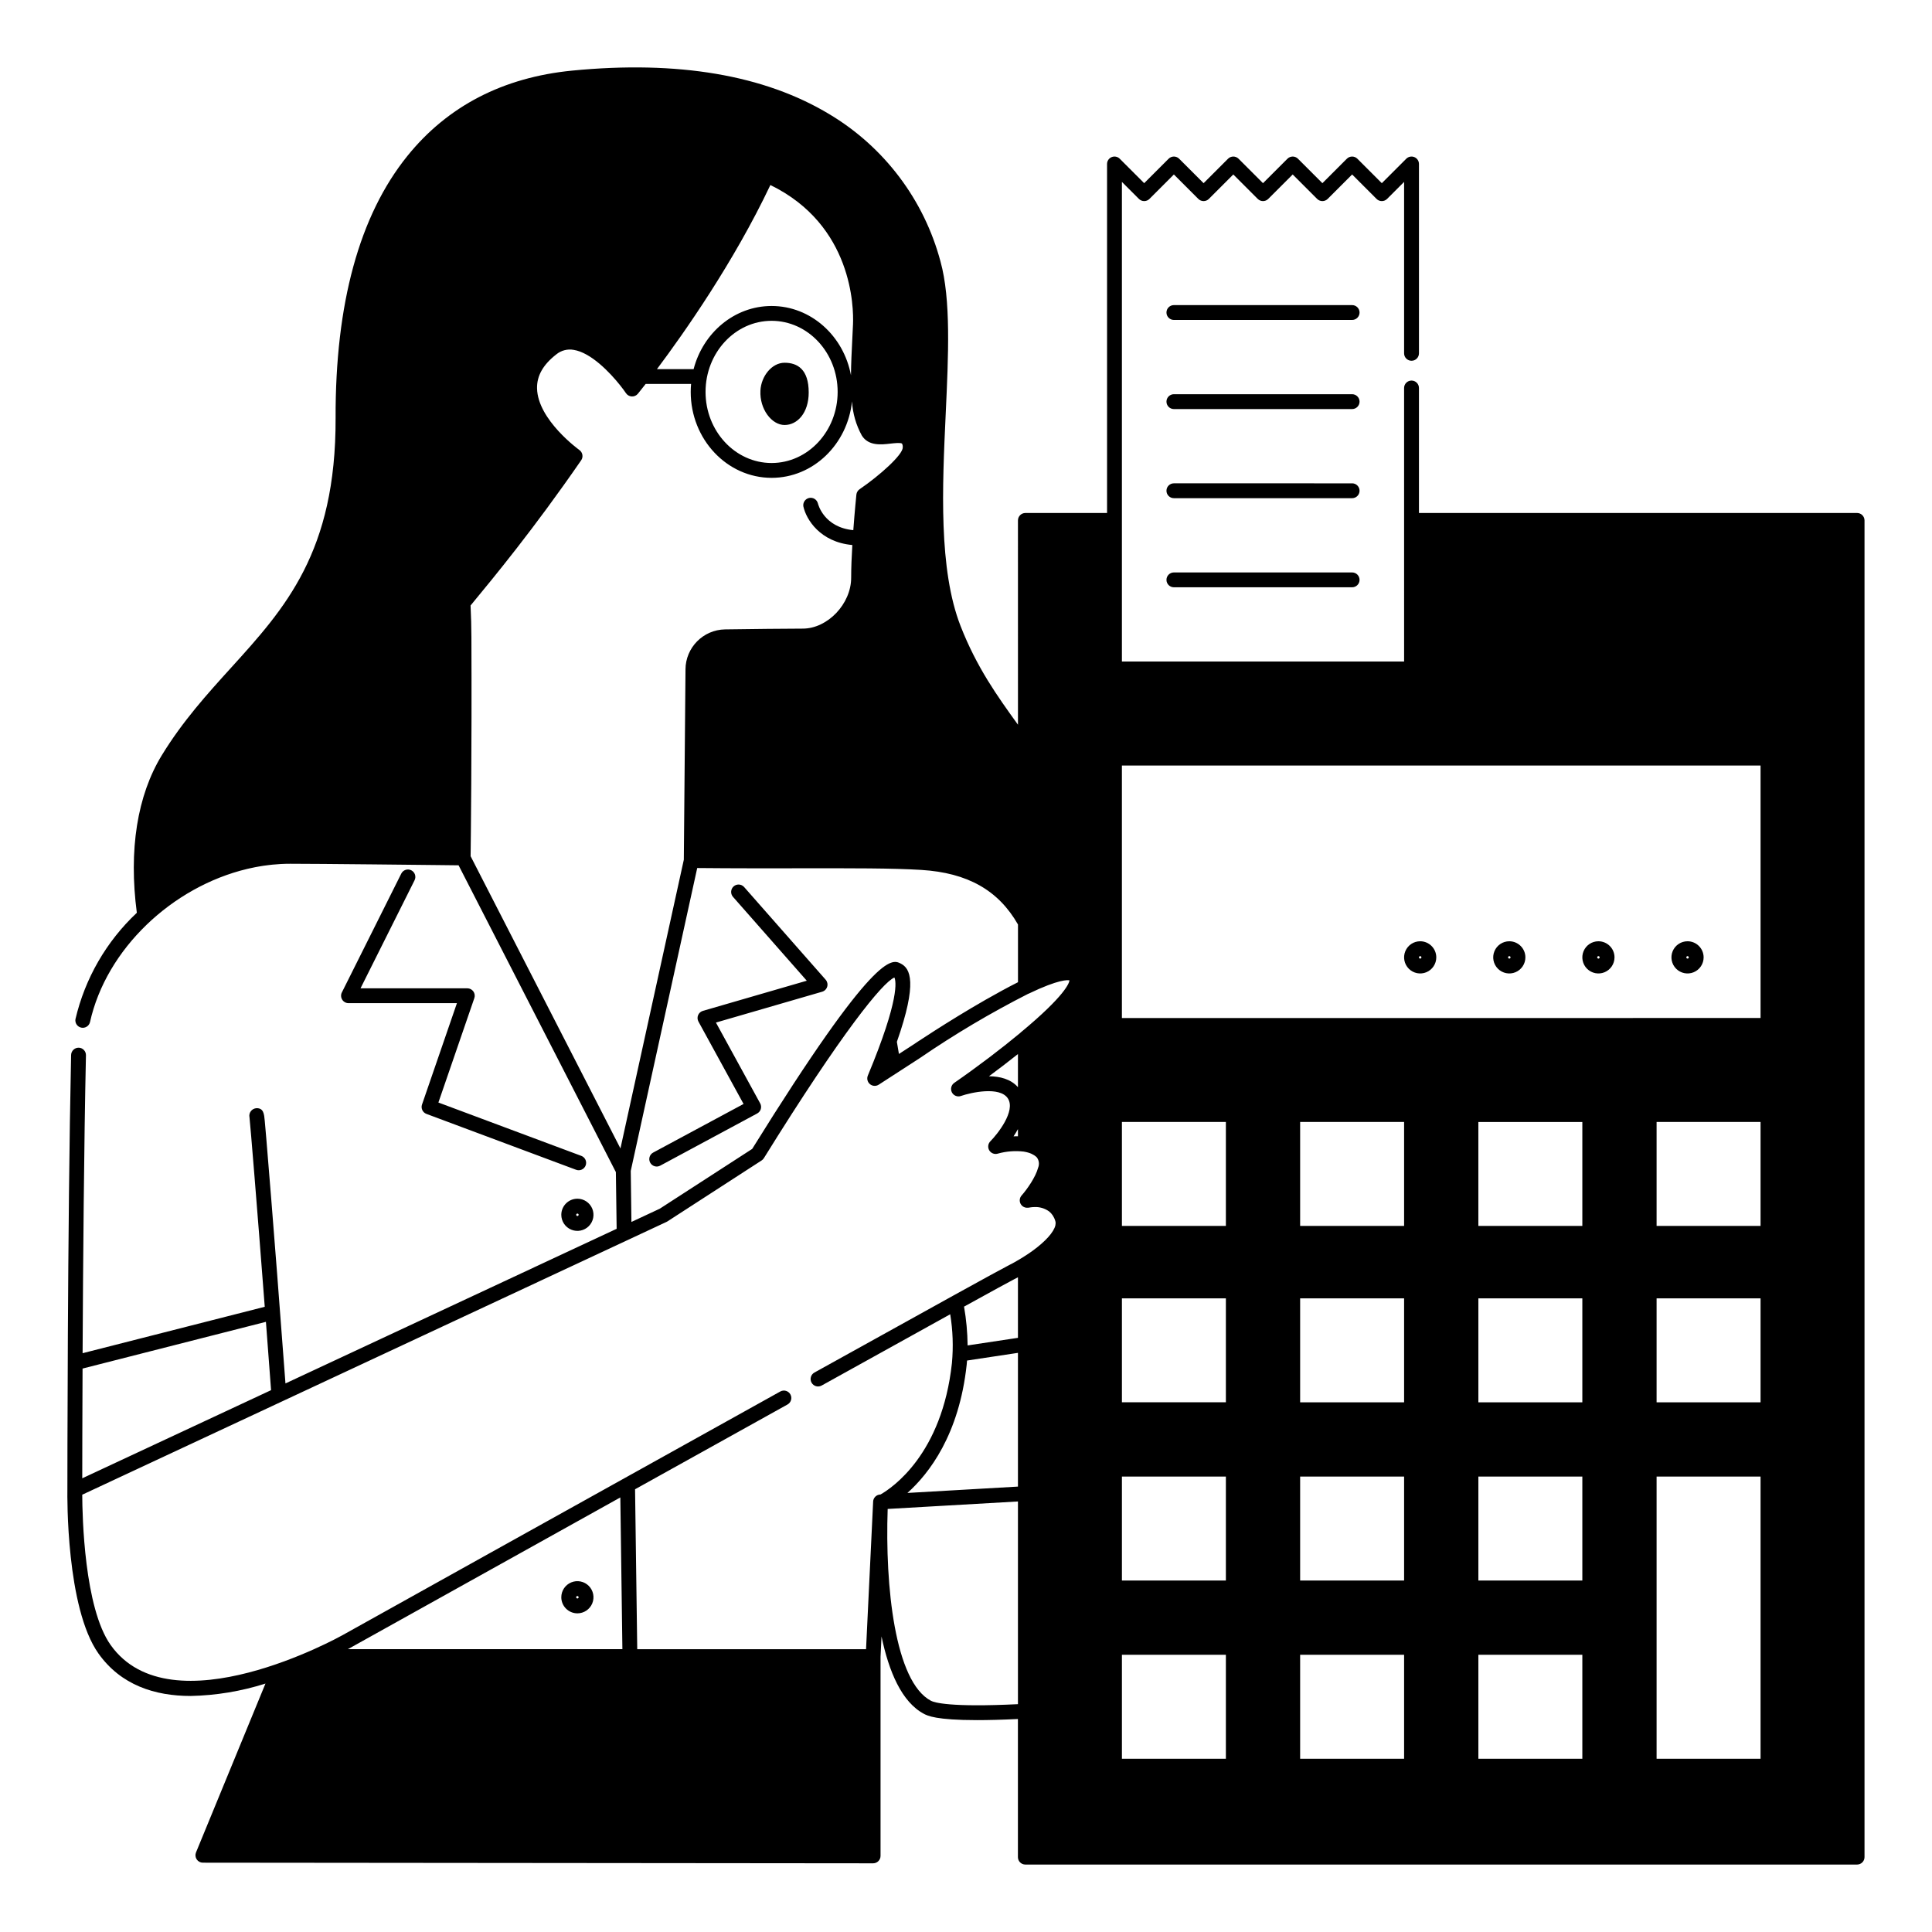 <?xml version="1.0" encoding="UTF-8"?>
<!-- Uploaded to: SVG Repo, www.svgrepo.com, Generator: SVG Repo Mixer Tools -->
<svg fill="#000000" width="800px" height="800px" version="1.1" viewBox="144 144 512 512" xmlns="http://www.w3.org/2000/svg">
 <path d="m345.52 247.52c0.191-3.801 3.004-7.387 6.402-7.387 3.398 0 6.394 1.723 6.394 7.879 0 5.41-3.004 8.617-6.394 8.617-3.394 0-6.648-4.184-6.402-9.109zm-92.535 127.11c-0.465-0.234-1.008-0.27-1.504-0.105-0.492 0.164-0.902 0.52-1.137 0.984l-15.742 31.488h-0.004c-0.305 0.609-0.27 1.336 0.086 1.914 0.359 0.582 0.988 0.934 1.672 0.938h28.734l-9.25 26.863c-0.348 1.008 0.172 2.109 1.172 2.484l39.664 14.809c1.016 0.379 2.152-0.137 2.531-1.156 0.379-1.02-0.137-2.152-1.156-2.531l-37.871-14.137 9.52-27.66h0.004c0.207-0.602 0.109-1.266-0.258-1.785-0.371-0.516-0.965-0.824-1.602-0.824h-28.301l14.32-28.633c0.234-0.469 0.273-1.012 0.109-1.508-0.164-0.496-0.52-0.906-0.988-1.141zm91.676 64.453c0.461-0.25 0.805-0.672 0.957-1.172 0.148-0.504 0.09-1.047-0.16-1.504l-11.727-21.418 28.148-8.172c0.645-0.188 1.152-0.695 1.34-1.34 0.188-0.648 0.031-1.344-0.414-1.852l-21.648-24.602v0.004c-0.727-0.773-1.934-0.828-2.731-0.129-0.793 0.703-0.891 1.906-0.219 2.727l19.602 22.273-27.531 7.992c-0.574 0.168-1.039 0.582-1.27 1.133-0.23 0.555-0.195 1.18 0.09 1.703l11.957 21.832-23.953 12.883c-0.957 0.516-1.316 1.711-0.797 2.668 0.516 0.957 1.711 1.312 2.668 0.797zm-47.645 22.586c1.723 0.004 3.277 1.043 3.938 2.633 0.66 1.594 0.297 3.43-0.922 4.648-1.223 1.219-3.055 1.582-4.648 0.922-1.594-0.656-2.633-2.211-2.633-3.938 0.004-2.352 1.91-4.262 4.266-4.262zm0 3.938c-0.133 0-0.25 0.082-0.301 0.203-0.051 0.121-0.023 0.262 0.07 0.355s0.234 0.121 0.355 0.07c0.121-0.047 0.203-0.168 0.203-0.301 0-0.086-0.035-0.172-0.098-0.23-0.062-0.062-0.145-0.098-0.23-0.098zm-4.266 101.68c0-1.723 1.039-3.277 2.633-3.938s3.43-0.293 4.648 0.926 1.582 3.055 0.922 4.644c-0.66 1.594-2.215 2.633-3.938 2.633-2.356-0.004-4.262-1.91-4.266-4.266zm3.938 0c0 0.133 0.078 0.254 0.203 0.305 0.121 0.051 0.262 0.023 0.355-0.07s0.121-0.234 0.07-0.359c-0.051-0.121-0.168-0.199-0.301-0.199-0.086 0-0.172 0.031-0.234 0.094-0.059 0.062-0.094 0.145-0.094 0.23zm205.64-342.43h-47.234c-1.086 0-1.969 0.879-1.969 1.965 0 1.09 0.883 1.969 1.969 1.969h47.234c1.086 0 1.969-0.879 1.969-1.969 0-1.086-0.883-1.965-1.969-1.965zm0 23.617-47.234-0.004c-1.086 0-1.969 0.883-1.969 1.969 0 1.086 0.883 1.969 1.969 1.969h47.234c1.086 0 1.969-0.883 1.969-1.969 0-1.086-0.883-1.969-1.969-1.969zm0 23.617-47.234-0.004c-1.086 0-1.969 0.883-1.969 1.969s0.883 1.969 1.969 1.969h47.234c1.086 0 1.969-0.883 1.969-1.969s-0.883-1.969-1.969-1.969zm0 23.617-47.234-0.004c-1.086 0-1.969 0.879-1.969 1.969 0 1.086 0.883 1.965 1.969 1.965h47.234c1.086 0 1.969-0.879 1.969-1.965 0-1.09-0.883-1.969-1.969-1.969zm93.152 102.01v-0.004c0 1.723-1.039 3.281-2.633 3.941-1.594 0.66-3.43 0.293-4.648-0.926s-1.586-3.055-0.926-4.648 2.215-2.633 3.941-2.633c2.356 0.004 4.262 1.91 4.266 4.266zm-3.938 0v-0.004c0-0.133-0.078-0.254-0.203-0.305-0.121-0.051-0.262-0.023-0.355 0.07s-0.125 0.234-0.074 0.359c0.051 0.121 0.172 0.203 0.305 0.203 0.18 0 0.328-0.148 0.328-0.328zm-19.68 0v-0.004c0 1.723-1.039 3.281-2.633 3.941-1.594 0.66-3.426 0.293-4.648-0.926-1.219-1.219-1.582-3.055-0.922-4.648 0.66-1.594 2.215-2.633 3.938-2.633 2.356 0.004 4.266 1.91 4.266 4.266zm-3.938 0v-0.004c0.004-0.133-0.078-0.254-0.199-0.305-0.125-0.051-0.266-0.023-0.359 0.07s-0.121 0.234-0.07 0.359c0.051 0.121 0.168 0.203 0.301 0.203 0.184 0 0.328-0.148 0.328-0.328zm-19.68 0v-0.004c0 1.723-1.039 3.281-2.633 3.941-1.594 0.66-3.426 0.293-4.644-0.926-1.223-1.219-1.586-3.055-0.926-4.648 0.66-1.594 2.215-2.633 3.941-2.633 2.352 0.004 4.262 1.91 4.262 4.266zm-3.938 0 0.004-0.004c0-0.133-0.082-0.254-0.203-0.305-0.121-0.051-0.266-0.023-0.359 0.07s-0.121 0.234-0.07 0.359c0.051 0.121 0.172 0.203 0.305 0.203 0.18 0 0.324-0.148 0.328-0.328zm-19.68 0 0.004-0.004c0 1.723-1.039 3.281-2.633 3.941-1.594 0.66-3.43 0.293-4.648-0.926s-1.586-3.055-0.926-4.648 2.215-2.633 3.941-2.633c2.356 0.004 4.262 1.91 4.266 4.266zm-3.938 0 0.004-0.004c0-0.133-0.078-0.254-0.203-0.305-0.121-0.051-0.262-0.023-0.359 0.07-0.094 0.094-0.121 0.234-0.07 0.359 0.051 0.121 0.172 0.203 0.305 0.203 0.18 0 0.328-0.148 0.328-0.328zm-358.83 141.14c0-0.699 0.012-70.512 0.984-115.28 0.035-1.082 0.926-1.938 2.008-1.926 0.523 0.008 1.02 0.227 1.379 0.605 0.363 0.375 0.559 0.883 0.547 1.402-0.523 23.957-0.766 55.094-0.887 78.957l48.27-12.301c-2.055-26.832-3.785-47.852-4.039-50.168h0.004c-0.137-0.578-0.012-1.188 0.348-1.66 0.355-0.477 0.902-0.77 1.496-0.801 1.887-0.051 2.027 1.523 2.195 3.371 0.098 1.039 0.227 2.559 0.395 4.516 0.328 3.898 0.789 9.496 1.332 16.316 0.719 8.988 2.141 26.977 3.758 48.738l87.766-40.977-0.203-15.023-41.684-81.309-5.16-0.059c-6.356-0.07-12.227-0.133-17.449-0.184-9.84-0.098-18.078-0.168-22-0.168-0.809 0-1.621 0.02-2.434 0.062-0.109 0.008-0.223 0.02-0.332 0.023-0.672 0.039-1.34 0.09-2.008 0.156-0.297 0.031-0.594 0.07-0.895 0.105-0.469 0.055-0.934 0.109-1.402 0.18-0.426 0.062-0.848 0.137-1.273 0.211-0.316 0.055-0.637 0.109-0.953 0.172-0.547 0.105-1.09 0.223-1.633 0.348-0.164 0.039-0.328 0.074-0.492 0.113-19.828 4.734-37.355 21.168-41.664 40.656l-0.004 0.004c-0.277 1.008-1.297 1.621-2.32 1.395-1.02-0.227-1.688-1.211-1.516-2.242 2.527-10.797 8.184-20.602 16.266-28.191-2.184-16.652 0.094-31.074 6.625-41.754 5.551-9.074 12.039-16.227 18.316-23.148 14.324-15.789 27.855-30.699 27.734-66.199-0.098-30.312 6.297-53.68 19.012-69.453 10.668-13.23 25.371-20.844 43.699-22.633 27.973-2.727 50.898 1.156 68.133 11.551h0.004c14.531 8.68 25.102 22.688 29.457 39.043 2.789 10.078 2.102 24.809 1.379 40.402-0.898 19.297-1.918 41.164 3.938 56.188 4.293 11.004 9.801 18.652 15.133 26.051l0.082 0.113-0.004-54.141c0-1.086 0.879-1.969 1.965-1.969h21.648v-92.496c0-0.797 0.48-1.512 1.215-1.816 0.738-0.305 1.582-0.137 2.144 0.426l6.481 6.481 6.481-6.481c0.77-0.77 2.016-0.77 2.781 0l6.484 6.481 6.481-6.481c0.766-0.77 2.012-0.77 2.781 0l6.481 6.481 6.481-6.481c0.77-0.77 2.016-0.77 2.781 0l6.481 6.481 6.481-6.481h0.004c0.766-0.77 2.012-0.77 2.781 0l6.481 6.481 6.481-6.481c0.562-0.562 1.41-0.73 2.144-0.426 0.734 0.305 1.215 1.02 1.215 1.816v50.184c0 1.09-0.883 1.969-1.969 1.969s-1.969-0.879-1.969-1.969v-45.43l-4.512 4.512c-0.77 0.766-2.016 0.766-2.781 0l-6.481-6.481-6.481 6.481c-0.77 0.766-2.016 0.766-2.785 0l-6.481-6.481-6.481 6.481c-0.77 0.766-2.012 0.766-2.781 0l-6.481-6.481-6.481 6.481c-0.77 0.766-2.016 0.766-2.785 0l-6.481-6.481-6.481 6.481c-0.766 0.766-2.012 0.766-2.781 0l-4.512-4.512v127.1h74.785l-0.004-72.484c0-1.09 0.883-1.969 1.969-1.969s1.969 0.879 1.969 1.969v33.125h116.11c0.52 0 1.023 0.207 1.391 0.578 0.367 0.367 0.578 0.867 0.578 1.391v354.24c0 0.52-0.211 1.023-0.578 1.391-0.367 0.367-0.871 0.578-1.391 0.578h-220.42c-1.086 0-1.969-0.883-1.969-1.969v-36.602c-4.344 0.211-7.918 0.297-10.859 0.297-10.859 0-13.109-1.18-13.992-1.637-5.945-3.102-9.359-11.281-11.297-20.547l-0.258 5.387v52.777c0 0.52-0.207 1.02-0.578 1.391-0.367 0.367-0.867 0.574-1.391 0.574l-177.62-0.168v0.004c-0.656-0.004-1.27-0.328-1.633-0.875-0.367-0.547-0.434-1.238-0.188-1.844l18.41-44.754h0.004c-6.414 2.039-13.086 3.148-19.812 3.289-9.488 0-18.5-2.856-24.457-11.258-8.594-12.137-8.254-41.816-8.23-43.344zm74.758 41.953c-0.074 0.043-0.227 0.125-0.43 0.238h72.754l-0.547-40.211c-37.648 20.953-71.312 39.715-71.777 39.973zm94.359-332.95c0 10.391 7.852 18.844 17.504 18.844 9.652 0 17.504-8.453 17.504-18.844s-7.852-18.84-17.504-18.84c-9.652 0-17.504 8.453-17.504 18.844zm38.539-4.394c0.023-3.078 0.184-6.285 0.344-9.461 0.07-1.387 0.141-2.754 0.195-4.074 0.184-4.375-0.062-26.266-21.898-36.898-9.707 20.496-22.926 39.277-30.059 48.793h9.715c2.5-9.637 10.816-16.734 20.664-16.734 10.41-0.004 19.105 7.914 21.039 18.375zm241.05 225.42v-27.551h-27.551v27.551zm-27.551 19.188v27.551h27.551v-27.551zm0 47.23v74.785h27.551v-74.785zm27.551-121.52v-66.91h-169.25v66.914zm-47.23 55.105v-27.551h-27.555v27.551zm-27.551 19.188v27.551h27.551v-27.551zm0 47.23v27.551h27.551v-27.551zm0 47.23v27.551h27.551v-27.551zm-19.684-113.65v-27.551h-27.551v27.551zm-27.551 19.188v27.551h27.551v-27.551zm0 47.23v27.551h27.551v-27.551zm0 47.23v27.551h27.551v-27.551zm-47.23 0v27.551h27.551v-27.551zm27.551-19.68v-27.551l-27.551 0.004v27.551zm0-47.23v-27.551h-27.551v27.551zm0-46.738v-27.551h-27.551v27.551zm-55.105-45.551c-2.691 2.144-5.344 4.16-7.676 5.883 2.856 0.027 5.769 0.723 7.676 2.902zm-1.164 21.801c0.379-0.016 0.77-0.02 1.164-0.012v-1.898c-0.367 0.676-0.762 1.316-1.164 1.91zm1.164 37.359c-0.406 0.215-0.773 0.406-1.082 0.562-1 0.504-5.422 2.922-13.203 7.215v-0.004c0.594 3.398 0.91 6.836 0.945 10.285l13.34-2.012zm-29.293 57.152 29.293-1.684v-35.441l-13.488 2.035c-0.031 0.367-0.055 0.742-0.098 1.105-2 18.555-9.969 28.848-15.703 33.984zm29.293 55.977v-53.719l-34.523 1.984c-0.707 20.469 1.879 45.828 11.492 50.848 0.848 0.441 4.973 1.773 23.031 0.887zm-145.05-224.72 39.707 77.449 16.797-76.52 0.445-50.422-0.004-0.004c0.031-5.797 4.688-10.512 10.484-10.609 7.004-0.098 16.262-0.207 20.594-0.207 6.594 0 12.828-6.555 12.828-13.492 0-2.606 0.129-5.66 0.309-8.66-8.555-0.777-12.211-6.789-12.965-10.18l-0.004 0.004c-0.199-1.043 0.465-2.059 1.5-2.293 1.039-0.234 2.074 0.398 2.34 1.426 0.07 0.297 1.629 6.356 9.387 7.106 0.367-5.019 0.789-9.121 0.816-9.426 0.062-0.578 0.371-1.098 0.852-1.426 5.406-3.688 11.43-9.129 11.43-11.047 0.043-0.359-0.023-0.719-0.191-1.039-0.348-0.312-2.121-0.105-3.07 0-2.461 0.285-5.816 0.668-7.578-2.144-1.531-2.785-2.422-5.879-2.602-9.055-1.18 11.387-10.281 20.27-21.305 20.27-11.82 0-21.441-10.219-21.441-22.777 0-0.711 0.035-1.41 0.098-2.106h-12.039c-1.27 1.633-2.019 2.551-2.059 2.598-0.395 0.48-0.992 0.746-1.613 0.715-0.617-0.027-1.188-0.348-1.535-0.859-0.367-0.543-0.887-1.254-1.527-2.059-2.769-3.484-7.789-8.707-12.336-9.426-1.637-0.297-3.32 0.141-4.606 1.191-3.504 2.727-5.172 5.672-5.106 9.004 0.172 8.363 11.109 16.262 11.219 16.34v0.004c0.875 0.625 1.086 1.836 0.477 2.719-12.605 18.262-23.039 30.887-29.27 38.43l-0.043 0.051c0.137 2.856 0.211 5.609 0.223 8.414 0.125 30.371-0.164 54.41-0.211 58.031zm42.617 96.926 7.508-3.508 24.496-15.848c32.598-52.492 36.977-50.309 39.336-49.137 2.578 1.289 4.539 4.984-0.992 20.762l0.543 3.211 3.422-2.215c0.062-0.043 9.617-6.481 19.59-12.172 2.914-1.664 5.805-3.246 8.539-4.625v-15.297c-5.207-9.094-13.363-13.703-25.645-14.465-3.777-0.234-8.395-0.348-13.785-0.398-5.297-0.051-11.348-0.039-18.105-0.031-8.242 0.012-17.531 0.027-27.473-0.07l-17.613 80.262zm-145.54 72.285c0.023 5.723 0.539 29.965 7.512 39.809 16.07 22.688 60.934-2.289 61.387-2.543 0.66-0.367 65.598-36.562 116.09-64.617 0.953-0.527 2.148-0.184 2.68 0.766 0.527 0.953 0.184 2.148-0.77 2.68-12.957 7.199-26.863 14.934-40.395 22.461l0.578 42.387h60.637l1.82-37.891c0.031-0.816 0.062-1.27 0.062-1.27h-0.004c0.066-0.988 0.859-1.773 1.852-1.832l0.098-0.004c3.16-1.805 16.324-10.703 18.93-34.816 0.398-4.32 0.246-8.672-0.453-12.949-8.34 4.609-19.695 10.906-34.07 18.887-0.953 0.527-2.152 0.184-2.68-0.77-0.527-0.949-0.184-2.148 0.766-2.676 31.746-17.629 48.93-27.117 51.074-28.195 1.336-0.672 2.602-1.379 3.785-2.109l0.008-0.008c0.383-0.234 0.754-0.469 1.113-0.703h0.008c0.316-0.207 0.629-0.414 0.934-0.621 0.137-0.09 0.266-0.184 0.395-0.277 0.18-0.125 0.359-0.254 0.535-0.379 3.359-2.449 5.594-4.906 6.004-6.723v-0.008c0.035-0.172 0.059-0.344 0.059-0.52 0-0.027 0.004-0.059 0-0.086 0-0.172-0.023-0.344-0.074-0.508-0.082-0.281-0.184-0.551-0.305-0.816-0.023-0.055-0.055-0.098-0.082-0.148-0.094-0.188-0.195-0.371-0.309-0.547-0.023-0.035-0.051-0.062-0.074-0.098-0.117-0.172-0.246-0.336-0.383-0.488-0.016-0.016-0.031-0.027-0.047-0.043-0.145-0.156-0.301-0.301-0.469-0.434h-0.008 0.004c-1.137-0.812-2.516-1.219-3.91-1.141h-0.023c-0.145 0-0.281 0.008-0.41 0.02l-0.082 0.008c-0.098 0.008-0.195 0.016-0.285 0.027l-0.137 0.02-0.16 0.02-0.164 0.027-0.059 0.012-0.141 0.027c-0.059 0.012-0.113 0-0.172 0.012v-0.012c-0.812 0.113-1.609-0.293-1.992-1.02-0.383-0.727-0.273-1.613 0.277-2.223 1.43-1.613 3.715-4.856 4.371-7.359 0.375-0.91 0.242-1.953-0.355-2.734-0.184-0.184-0.387-0.348-0.602-0.492-0.043-0.031-0.094-0.059-0.141-0.086l0.004-0.004c-0.199-0.125-0.41-0.242-0.625-0.34l-0.098-0.043v-0.004c-0.289-0.125-0.586-0.23-0.887-0.312-0.328-0.094-0.664-0.168-1.004-0.223-0.027 0-0.051-0.016-0.074-0.02-2.32-0.273-4.676-0.09-6.926 0.543-0.863 0.254-1.789-0.109-2.25-0.883-0.457-0.773-0.332-1.762 0.301-2.398 1.875-1.883 6.762-8.012 4.652-11.328-2.129-3.344-9.898-1.562-12.453-0.676v0.004c-0.93 0.324-1.953-0.09-2.402-0.965-0.445-0.879-0.176-1.949 0.633-2.512 6.445-4.477 12.453-9.055 17.41-13.172 0.039-0.039 0.078-0.074 0.117-0.109 0.02-0.016 0.031-0.035 0.051-0.051 11.957-9.906 12.895-13.207 12.953-13.832-0.391-0.09-2.664-0.402-10.844 3.535-0.035 0.016-0.074 0.023-0.113 0.035-9.914 5.039-19.492 10.715-28.668 17.004l-10.922 7.07v-0.004c-0.723 0.473-1.668 0.414-2.332-0.141-0.66-0.551-0.887-1.473-0.555-2.266 8.492-20.367 7.473-25.094 7.035-25.992-3.113 1.301-13.836 14.434-34.586 47.871-0.152 0.246-0.359 0.457-0.602 0.613l-24.98 16.164c-0.074 0.047-0.156 0.09-0.238 0.129zm0.086-33.43c-0.059 13.434-0.078 24.09-0.082 29.082l50.039-23.359c-0.461-6.188-0.918-12.266-1.363-18.105z"/>
</svg>